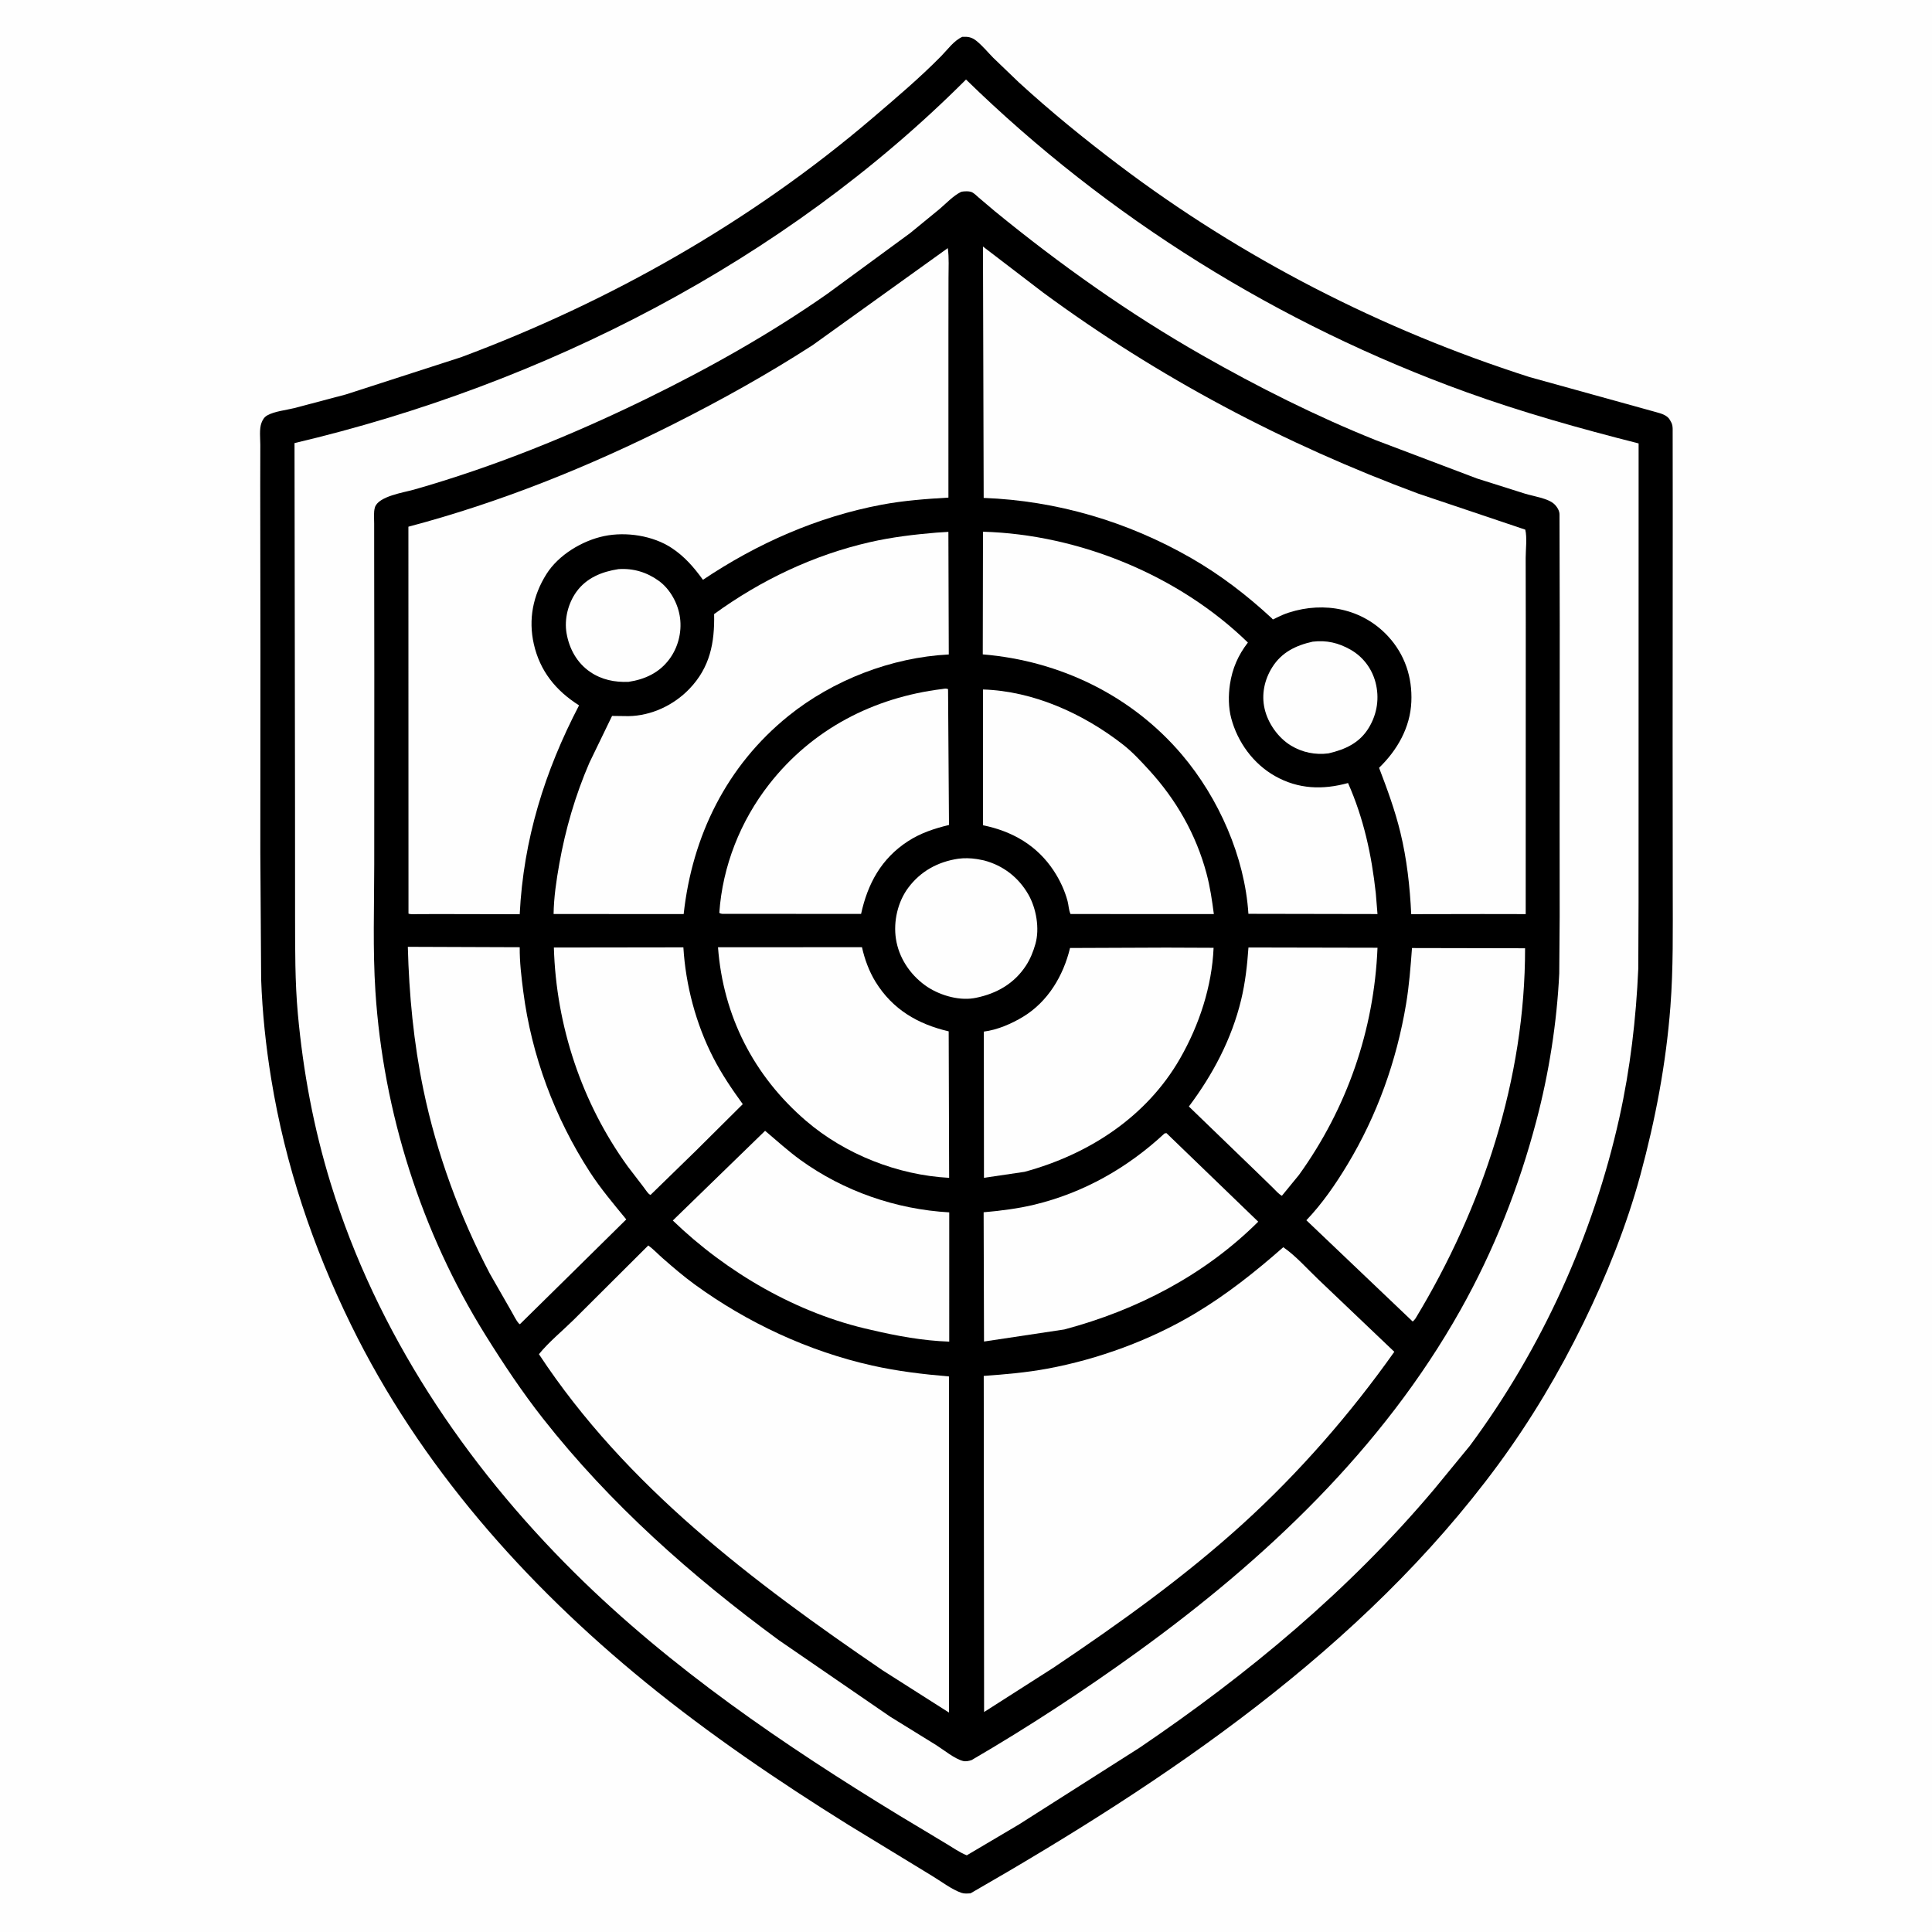 <svg version="1.1" xmlns="http://www.w3.org/2000/svg" style="display: block;" viewBox="0 0 2048 2048" width="1024" height="1024">
<path transform="translate(0,0)" fill="rgb(254,254,254)" d="M -0 -0 L 2048 0 L 2048 2048 L -0 2048 L -0 -0 z"/>
<path transform="translate(0,0)" fill="rgb(0,0,0)" d="M 1020.11 39.036 C 1026.08 38.744 1030.09 39.381 1034.89 43.197 C 1041.33 48.319 1047.11 55.378 1052.89 61.267 L 1080.13 87.423 C 1113.78 118.225 1148.82 146.762 1185.17 174.287 C 1316.36 273.633 1464.58 349.531 1621.24 399.671 L 1755.5 436.863 C 1760.96 438.384 1767.48 440.063 1770.34 445.413 L 1770.89 446.5 L 1771.48 447.503 C 1772.72 449.774 1773.01 451.98 1773.09 454.539 L 1773.17 542.877 L 1773.05 788.103 L 1773.18 945.026 C 1773.2 985.668 1773.8 1026.36 1770.71 1066.92 C 1766.08 1127.57 1754.79 1186.78 1738.9 1245.45 C 1724.38 1299.05 1702.94 1352.44 1678.56 1402.28 C 1652.72 1455.09 1622.96 1505.21 1588.11 1552.61 C 1444.49 1747.89 1236.48 1887.81 1028.81 2007 C 1025.63 2007.19 1022.23 2007.56 1019.17 2006.5 C 1008.69 2002.89 997.391 1994.09 987.728 1988.32 L 898.982 1934.21 C 824.967 1888.03 752.003 1838.49 684.356 1783.33 C 556.354 1678.95 445.015 1553.37 372.052 1404.31 C 331.456 1321.37 302.406 1234.95 287.5 1143.68 C 281.803 1108.79 278.081 1073.59 276.836 1038.25 L 275.956 903.844 L 276.066 693.246 L 275.86 513.688 L 275.94 471.547 C 275.927 464.626 274.704 454.616 277.204 448.182 C 278.521 444.795 280.128 442.102 283.369 440.285 C 291.073 435.967 303.214 434.784 311.973 432.596 L 366.638 418.126 L 488.812 378.639 C 646.798 319.738 796.7 234.704 925 125.056 C 949.727 103.924 974.888 82.673 997.709 59.471 C 1004.7 52.365 1010.91 43.293 1020.11 39.036 z"/>
<path transform="translate(0,0)" fill="rgb(254,254,254)" d="M 1024.02 84.302 C 1174.57 231.171 1355.89 343.865 1553.63 415.423 C 1613.75 437.182 1675.07 454.324 1737 470.055 L 1736.96 832.873 L 1736.94 956.426 L 1736.65 1026.69 C 1734.34 1079.71 1728.11 1132.91 1716.6 1184.73 C 1688.9 1309.48 1634.31 1429.79 1558.16 1532.52 L 1520.55 1578.32 C 1430.41 1685.45 1323.5 1774.33 1207.84 1852.74 L 1080 1934.08 L 1024.83 1966.71 C 1017.38 1963.81 1009.63 1958.28 1002.71 1954.19 L 953.635 1924.71 C 831.37 1850.17 710.967 1768.24 608.933 1667.08 C 492.568 1551.7 399.097 1412.09 350.589 1254.65 C 332.498 1195.94 321.333 1135.97 315.752 1074.84 C 312.628 1040.62 312.876 1006.35 312.79 972.025 L 312.731 849.084 L 312.199 469.705 C 576.38 407.427 831.248 277.237 1024.02 84.302 z"/>
<path transform="translate(0,0)" fill="rgb(0,0,0)" d="M 1018.59 203.5 C 1019.64 203.195 1019.75 203.126 1021.01 202.986 C 1023.46 202.716 1026.83 202.627 1029.19 203.345 C 1032.27 204.281 1035.16 207.443 1037.59 209.538 L 1054.62 223.954 C 1123.6 280.372 1196.8 332.368 1274.3 376.518 C 1333.51 410.25 1395.12 441.227 1458.41 466.603 L 1565.75 507.25 L 1616.66 523.337 C 1625.43 526.021 1640.98 528.212 1647.49 534.279 C 1650.41 537.003 1653.23 541.354 1653.14 545.42 L 1653.39 662.997 L 1653.26 871.096 L 1653.32 971.14 L 1652.87 1031.95 C 1650.35 1084.25 1641.96 1137.49 1628.62 1188.08 C 1610.06 1258.49 1583.81 1325.13 1548.14 1388.67 C 1465.6 1535.71 1341.27 1653.16 1205.76 1751.11 C 1149.2 1791.99 1090.26 1830.63 1029.93 1865.76 C 1027.07 1866.71 1023.8 1867.47 1020.8 1866.7 C 1011.81 1864.39 1000.44 1854.94 992.361 1849.86 L 943.584 1819.72 L 825.439 1738.54 C 732.94 1670.51 646.814 1594.31 575.63 1503.76 C 553.48 1475.59 533.453 1445.47 514.5 1415.07 C 446.643 1306.22 406.248 1178.87 397.957 1050.99 C 395.066 1006.41 396.685 961.16 396.708 916.475 L 396.785 713.95 L 396.647 588.964 L 396.63 554.961 C 396.629 549.654 395.893 542.958 397.419 537.879 C 400.969 526.057 428.092 522.066 438.509 519.103 C 523.11 495.039 605.796 461.485 684.753 422.946 C 751.154 390.536 817.012 353.576 877.546 311.093 L 964.915 247 L 996.055 221.5 C 1003.06 215.515 1010.34 207.651 1018.59 203.5 z"/>
<path transform="translate(0,0)" fill="rgb(254,254,254)" d="M 1391.42 680.204 C 1406.19 678.444 1418.77 681.394 1431.61 688.666 C 1444.77 696.127 1454.21 708.624 1458.07 723.233 C 1462.42 739.755 1459.93 756.518 1451.16 771.17 C 1441.33 787.589 1426.16 794.398 1408.27 798.619 C 1394.32 800.425 1380.47 797.643 1368.43 790.31 C 1354.86 782.043 1344.14 766.834 1340.56 751.424 C 1337.01 736.144 1340.33 720.581 1348.58 707.399 C 1358.58 691.435 1373.7 684.157 1391.42 680.204 z"/>
<path transform="translate(0,0)" fill="rgb(254,254,254)" d="M 655.602 603.297 C 671.196 602.206 685.767 606.577 698.406 615.77 C 710.642 624.671 718.951 640.191 720.877 655.058 C 722.871 670.438 718.72 686.516 709.424 698.923 C 698.719 713.211 683.637 720.191 666.243 722.793 C 651.646 723.359 637.824 720.615 625.593 712.259 C 611.581 702.687 603.419 687.74 600.576 671.259 C 598.002 656.343 602.175 639.643 610.989 627.399 C 621.697 612.526 638.061 605.98 655.602 603.297 z"/>
<path transform="translate(0,0)" fill="rgb(254,254,254)" d="M 1015.66 910.305 C 1021.98 909.424 1028.94 909.625 1035.22 910.595 L 1037 910.886 L 1043 912.065 C 1063.34 917.407 1079.64 929.979 1090.09 948.174 C 1098.51 962.815 1102.23 984.345 1097.58 1000.65 C 1095.27 1008.77 1092.2 1016.48 1087.57 1023.59 C 1075.2 1042.58 1056.56 1053.22 1034.77 1057.67 L 1031.92 1058.18 C 1014.98 1060.86 994.265 1054.4 980.498 1044.38 C 964.31 1032.59 952.716 1014.97 949.704 995.09 C 946.921 976.717 951.638 955.952 962.818 941.017 C 975.96 923.463 994.162 913.563 1015.66 910.305 z"/>
<path transform="translate(0,0)" fill="rgb(254,254,254)" d="M 1323.42 1004.37 L 1460.21 1004.65 C 1456.63 1092.01 1427.86 1174.77 1376.94 1245.5 L 1358.86 1267.58 C 1355.19 1265.57 1352.17 1261.86 1349.17 1258.93 L 1332.61 1242.83 L 1260.26 1172.94 C 1285.76 1138.94 1305.62 1101.43 1315.64 1059.92 C 1320.04 1041.71 1322.12 1023.03 1323.42 1004.37 z"/>
<path transform="translate(0,0)" fill="rgb(254,254,254)" d="M 587.128 1004.42 L 724.406 1004.23 C 726.843 1044.34 737.66 1085.21 755.986 1121 C 764.95 1138.5 775.854 1154.56 787.367 1170.44 L 737.677 1219.83 L 689.641 1266.61 L 688.42 1266.05 C 686.284 1264.44 683.866 1260.45 682.122 1258.25 L 665.47 1236.52 C 616.772 1169.31 589.495 1087.39 587.128 1004.42 z"/>
<path transform="translate(0,0)" fill="rgb(254,254,254)" d="M 1234.45 1201.5 L 1236.46 1201.13 L 1333.77 1295.04 C 1276.99 1351.57 1205.22 1388.76 1128.23 1409.28 L 1043.09 1422.08 L 1042.69 1285.06 C 1060.88 1283.39 1078.79 1281.27 1096.58 1276.97 C 1148.81 1264.35 1195.24 1237.96 1234.45 1201.5 z"/>
<path transform="translate(0,0)" fill="rgb(254,254,254)" d="M 811.04 1198.7 C 823.433 1209.11 835.368 1220.11 848.498 1229.6 C 894.299 1262.71 949.847 1281.97 1006.24 1285.16 L 1006.23 1422.19 C 978.355 1421.24 950.694 1416.16 923.606 1409.78 C 845.384 1392.64 770.504 1349.06 713.195 1293.8 L 811.04 1198.7 z"/>
<path transform="translate(0,0)" fill="rgb(254,254,254)" d="M 1042.05 730.877 C 1095.61 732.553 1148.25 756.512 1190.04 788.997 C 1200.35 797.014 1209.22 806.656 1218.02 816.265 C 1246.88 847.792 1267.82 884.406 1278.93 925.83 C 1282.72 939.964 1284.85 954.475 1286.73 968.965 L 1134.8 968.906 C 1132.89 964.886 1132.83 959.58 1131.67 955.217 C 1128.69 943.975 1123.51 932.946 1117.14 923.239 C 1099.42 896.228 1073.15 881.133 1042.04 874.825 L 1042.05 730.877 z"/>
<path transform="translate(0,0)" fill="rgb(254,254,254)" d="M 998.84 730.387 C 1001.07 730.066 1002.85 729.54 1004.98 730.5 L 1005.97 874.491 C 990.439 878.291 975.968 882.981 962.438 891.776 C 934.248 910.098 919.795 936.661 912.781 968.802 L 769.284 968.711 C 766.65 968.681 764.737 969.146 762.5 967.647 C 765.897 918.134 784.875 870.288 815.422 831.234 C 861.025 772.93 925.885 739.362 998.84 730.387 z"/>
<path transform="translate(0,0)" fill="rgb(254,254,254)" d="M 1236.38 1004.51 L 1286.46 1004.71 C 1284.7 1045.72 1271.27 1086.51 1250.94 1122 C 1215.37 1184.08 1153.94 1223.78 1086.03 1242.19 L 1043.04 1248.53 L 1042.9 1093.54 C 1057.21 1091.75 1072.33 1085.21 1084.6 1077.76 C 1110.89 1061.79 1127.27 1034.19 1134.28 1004.91 L 1236.38 1004.51 z"/>
<path transform="translate(0,0)" fill="rgb(254,254,254)" d="M 761.11 1004.14 L 913.727 1004.06 C 916.486 1016.65 921.321 1029.77 928.101 1040.77 C 946.153 1070.03 972.889 1085.62 1005.65 1093.29 L 1006.13 1248.56 C 951.654 1245.66 895.841 1223.68 854.406 1188.12 C 799.046 1140.59 766.566 1076.99 761.11 1004.14 z"/>
<path transform="translate(0,0)" fill="rgb(254,254,254)" d="M 1496.77 1004.96 L 1616.64 1005.2 C 1616.84 1143.48 1571.66 1280.1 1500.52 1397.58 C 1499.53 1399.04 1498.81 1399.75 1497.5 1400.86 L 1384.8 1293.52 C 1401.52 1276.06 1415.71 1255.42 1428.17 1234.78 C 1459.81 1182.36 1480.42 1124.71 1490.5 1064.32 C 1493.79 1044.63 1495.29 1024.85 1496.77 1004.96 z"/>
<path transform="translate(0,0)" fill="rgb(254,254,254)" d="M 432.316 1003.67 L 550.934 1004.1 C 550.752 1019.7 552.708 1035.66 554.702 1051.12 C 563.445 1118.93 588.095 1184.98 625.246 1242.34 C 636.759 1260.12 650.461 1276.27 663.872 1292.62 L 606.937 1348.77 L 551.1 1403.74 L 550.015 1402.96 C 546.834 1399.44 544.246 1393.58 541.743 1389.42 L 519.26 1350.16 C 487.271 1289.2 462.871 1222.72 448.864 1155.29 C 438.51 1105.44 433.624 1054.51 432.316 1003.67 z"/>
<path transform="translate(0,0)" fill="rgb(254,254,254)" d="M 1042.01 563.64 C 1143.93 566.513 1249.74 609.964 1322.81 681.124 C 1312.44 694.561 1306.28 708.682 1303.78 725.5 C 1302.07 737.044 1302.12 749.964 1305.13 761.306 C 1311.85 786.672 1328.5 809.619 1351.52 822.629 C 1376.3 836.626 1402.09 837.426 1428.97 830.044 C 1445.56 867.525 1453.96 906.187 1458.39 946.779 L 1460.2 968.934 L 1323.37 968.689 C 1319.51 908.233 1291.84 845.906 1252.87 799.979 C 1199.59 737.194 1123.47 700.437 1041.78 693.675 L 1042.01 563.64 z"/>
<path transform="translate(0,0)" fill="rgb(254,254,254)" d="M 992.761 564.593 L 1005.33 563.808 L 1005.75 693.771 C 945.163 696.814 882.907 720.869 835.717 758.965 C 770.324 811.757 733.797 885.978 724.711 968.967 L 597.75 968.896 L 586.827 968.868 C 587.095 951.174 589.763 933.301 592.846 915.907 C 599.398 878.945 609.883 843.019 624.783 808.534 L 648.815 758.913 L 666.23 759.131 C 690.383 758.764 714.101 747.608 730.759 730.254 C 752.625 707.477 757.642 681.431 756.997 650.963 C 806.544 614.973 862.362 588.345 922.216 574.685 C 945.546 569.36 968.959 566.603 992.761 564.593 z"/>
<path transform="translate(0,0)" fill="rgb(254,254,254)" d="M 1360.33 1322.11 C 1373.49 1331.1 1385.82 1345.17 1397.49 1356.25 L 1478.03 1432.96 C 1431.57 1498.62 1376.96 1561.27 1317.33 1615.41 C 1255.09 1671.92 1186.38 1721.02 1116.71 1767.82 L 1043.18 1814.81 L 1042.8 1458.54 C 1065.41 1456.89 1087.7 1455 1110.04 1450.88 C 1164.27 1440.87 1219.98 1420.44 1267.38 1391.98 C 1300.96 1371.82 1331 1347.89 1360.33 1322.11 z"/>
<path transform="translate(0,0)" fill="rgb(254,254,254)" d="M 687.211 1320.23 C 692.6 1324.17 697.66 1329.58 702.73 1334.01 C 713.674 1343.6 724.779 1353.11 736.547 1361.67 C 792.298 1402.25 857.01 1432.37 924.393 1447.5 C 951.346 1453.55 978.47 1456.78 1005.95 1459.09 L 1005.96 1815.39 L 935.473 1770.53 C 798.622 1677.11 663.629 1575.74 571.296 1435.49 C 581.664 1422.64 596.274 1410.74 608.094 1399.07 L 687.211 1320.23 z"/>
<path transform="translate(0,0)" fill="rgb(254,254,254)" d="M 1004.7 263.011 C 1006.16 273.178 1005.45 284.352 1005.46 294.645 L 1005.38 350.253 L 1005.37 527.476 C 981.625 528.87 957.912 530.622 934.5 535.028 C 866.396 547.848 802.516 576.144 745.164 614.611 C 735.569 601.411 725.899 590.113 712.231 581.026 C 692.268 567.753 663.707 563.437 640.517 568.241 C 617.296 573.052 592.082 588.189 579.286 608.493 C 565.016 631.136 559.935 656.407 565.86 682.656 C 572.337 711.346 589.223 732.187 613.816 747.706 C 577.318 817.807 554.872 889.794 550.912 969.143 L 531.072 969.074 L 463.47 968.94 L 442.627 969.028 C 439.504 969.042 435.984 969.493 433.015 968.491 L 432.923 558.331 C 529.988 532.69 624.466 494.613 714.018 449.503 C 764.513 424.067 813.854 396.599 861.372 365.916 L 1004.7 263.011 z"/>
<path transform="translate(0,0)" fill="rgb(254,254,254)" d="M 1041.99 261.344 L 1105.84 310.188 C 1228.06 400.162 1361.27 470.589 1503.47 523.282 L 1616.85 561.441 C 1618.91 569.791 1617.29 582.641 1617.28 591.491 L 1617.38 659.938 L 1617.31 968.991 L 1571.33 968.918 L 1495.95 969.053 C 1494.57 939.85 1491.34 910.732 1484.43 882.277 C 1478.74 858.859 1470.47 836.376 1461.87 813.905 C 1481.16 795.203 1494.89 771.291 1496.08 744.006 C 1497.23 718.006 1489.22 693.83 1471.5 674.604 C 1444.36 645.152 1403.93 637.264 1366.37 649.314 C 1361.98 650.725 1357.87 652.495 1353.72 654.518 C 1353.23 654.756 1349.68 656.633 1349.5 656.615 C 1348.91 656.556 1348.63 655.813 1348.2 655.412 C 1321.8 630.996 1293.72 609.396 1262.46 591.455 C 1195.19 552.849 1120.27 530.759 1042.74 527.807 L 1041.99 261.344 z"/>
</svg>